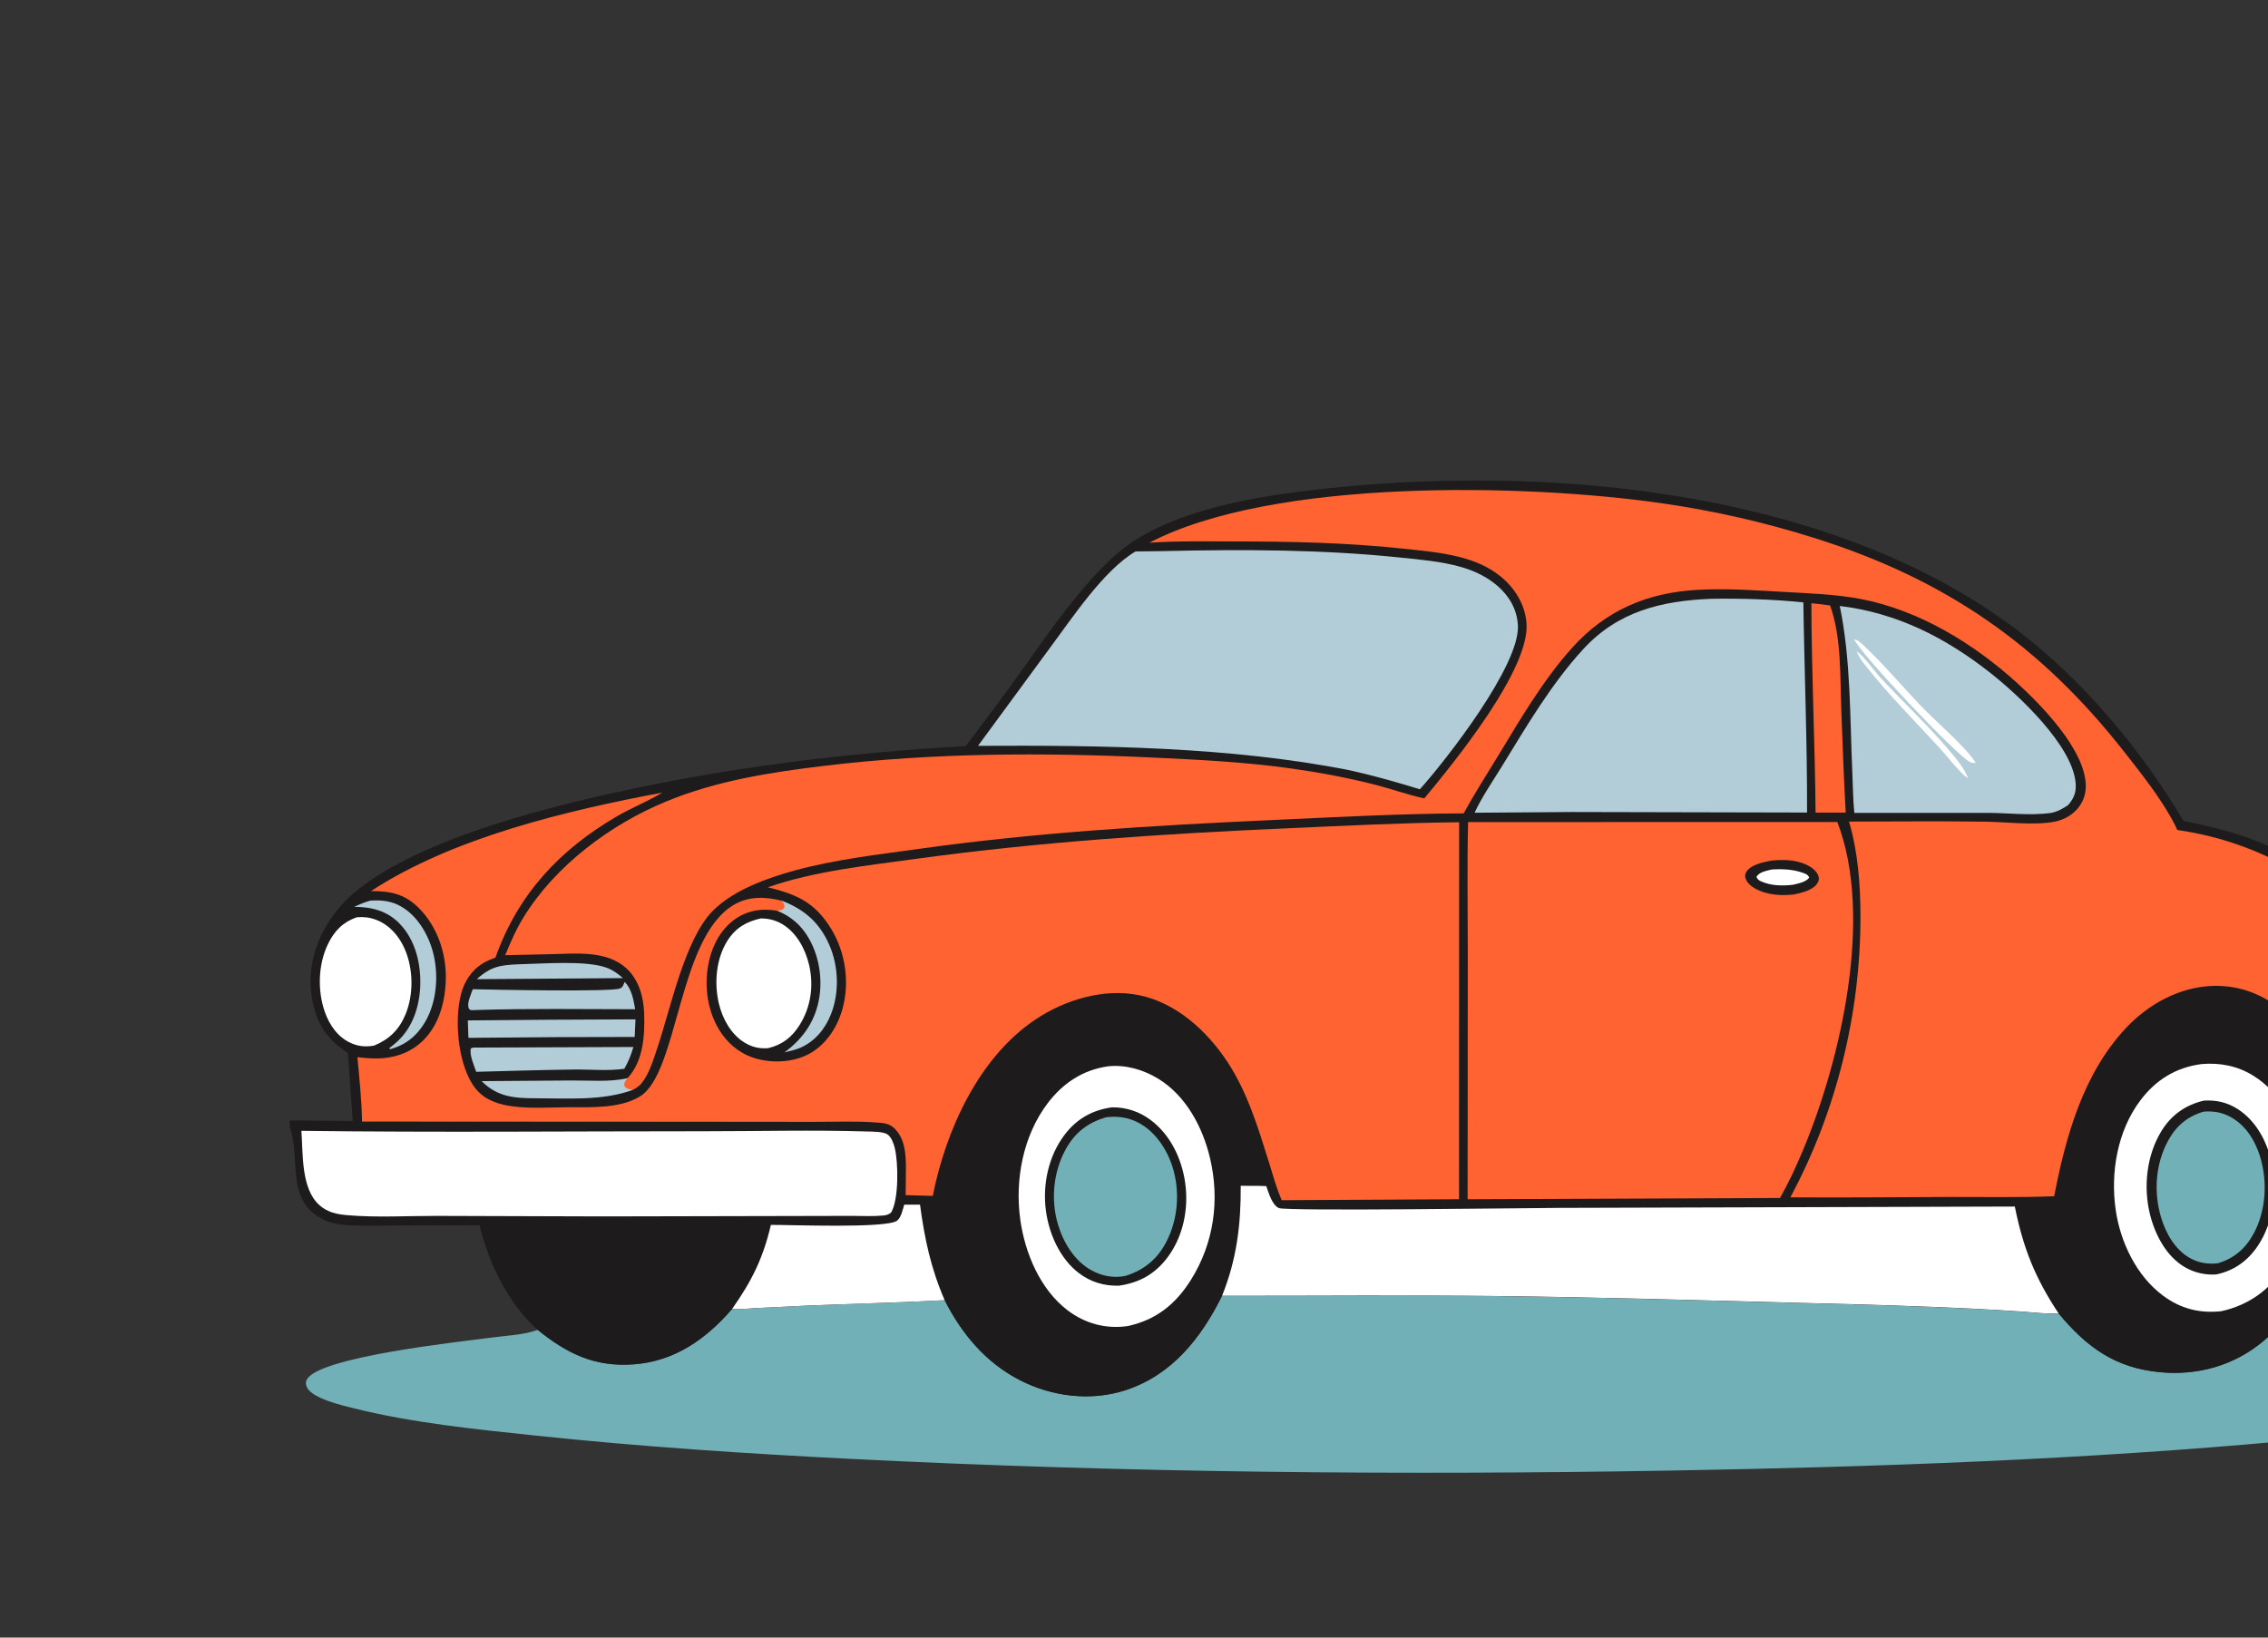 <svg width="180" height="130" viewBox="0 0 180 130" fill="none" xmlns="http://www.w3.org/2000/svg">
<rect x="0" y="0" width="180" height="130" fill="#333333" stroke="none"/>
<g clip-path="url(#clip0_549_1854)">
<path d="M74.972 103.212C76.32 105.89 78.251 108.184 80.95 109.566C83.518 110.882 86.602 111.258 89.362 110.346C93.031 109.133 95.326 106.212 96.987 102.866C104.227 102.874 111.473 102.804 118.713 102.885C127.034 102.978 135.369 103.237 143.688 103.449C148.054 103.561 152.421 103.681 156.783 103.9C158.093 103.966 159.402 104.044 160.71 104.137C161.588 104.2 162.493 104.323 163.373 104.255C165.613 106.948 167.874 108.601 171.461 108.932C174.43 109.207 177.307 108.401 179.609 106.479C179.951 106.193 180.276 105.883 180.6 105.576C181.734 105.844 183.056 105.88 184.226 106.016C188.637 106.526 198.637 107.155 202.2 109.121C202.534 109.305 202.888 109.502 203 109.89C202.86 110.359 202.589 110.628 202.172 110.879C198.846 112.88 186.022 113.968 181.698 114.367C165.441 115.866 149.147 116.45 132.83 116.736C111.059 117.119 89.288 116.912 67.539 115.814C59.149 115.39 50.774 114.838 42.417 113.954C37.636 113.448 32.723 112.954 28.054 111.791C27.21 111.581 24.733 111.011 24.352 110.111C24.269 109.914 24.242 109.748 24.334 109.548C25.182 107.715 36.561 106.511 39.023 106.182C40.124 106.035 41.467 105.976 42.521 105.624C42.572 105.607 42.623 105.588 42.674 105.571C44.997 107.453 47.193 108.525 50.258 108.308C53.529 108.076 56.012 106.318 58.105 103.906C58.795 103.953 59.532 103.86 60.223 103.825L63.937 103.647C67.614 103.486 71.299 103.415 74.972 103.212Z" fill="#71B0B7"/>
<path d="M76.647 59.228C77.993 57.444 79.338 55.657 80.648 53.846C83.094 50.464 86.558 45.163 90.024 42.921C93.323 40.786 98.133 39.719 101.988 39.184C120.587 36.602 144.678 38.325 160.129 50.046C165.315 53.98 169.986 59.576 173.293 65.163C175.237 65.573 177.156 66.009 179.012 66.735C184.373 68.832 189.098 73.09 192.221 77.891C193.916 80.496 195.145 83.319 196.061 86.283C197.483 86.26 200.525 85.845 201.563 86.858C202.249 87.529 202.233 88.535 202.218 89.427C202.205 90.213 202.154 91.098 201.551 91.677C200.548 92.639 198.383 92.277 197.085 92.287C197.079 93.102 196.99 93.902 196.39 94.518C196.048 94.87 195.617 95.043 195.142 95.132C193.937 95.358 192.554 95.225 191.323 95.218L184.607 95.183C184.43 99.115 183.252 102.626 180.602 105.579C180.278 105.886 179.953 106.196 179.61 106.482C177.309 108.405 174.431 109.21 171.462 108.936C167.876 108.604 165.615 106.952 163.374 104.258C162.495 104.326 161.59 104.203 160.711 104.14C159.404 104.047 158.094 103.969 156.785 103.904C152.422 103.684 148.056 103.564 143.69 103.453C135.37 103.24 127.035 102.981 118.715 102.888C111.475 102.808 104.229 102.877 96.989 102.869C95.327 106.215 93.033 109.137 89.364 110.349C86.604 111.261 83.52 110.886 80.951 109.569C78.253 108.187 76.322 105.893 74.974 103.215C71.301 103.418 67.615 103.49 63.939 103.65L60.225 103.828C59.533 103.863 58.797 103.956 58.107 103.91C56.014 106.321 53.531 108.079 50.26 108.311C47.195 108.529 44.999 107.456 42.676 105.574C40.333 103.482 38.786 100.282 38.06 97.265L31.08 97.285C29.812 97.283 28.503 97.349 27.242 97.223C26.729 97.171 26.175 97.069 25.71 96.842C22.613 95.329 23.883 92.013 23.027 89.574C23.019 89.549 23.009 89.525 23 89.501V88.944L27.994 88.987L27.614 83.583C26.107 82.632 25.261 81.491 24.859 79.743C24.344 77.504 24.801 75.243 26.011 73.312C26.554 72.446 27.197 71.663 27.969 70.993C32.7 66.887 42.333 64.362 48.394 63.011C57.766 60.922 67.067 59.765 76.647 59.228Z" fill="#1D1B1B"/>
<path d="M41.205 76.548C43.014 76.51 46.529 76.213 48.166 76.83C48.672 77.02 49.037 77.299 49.44 77.646L46.243 77.671L37.843 77.731C38.961 76.715 39.735 76.602 41.205 76.548Z" fill="#B2CDD8"/>
<path d="M49.808 85.588C49.999 85.898 50.111 86.18 50.21 86.529C47.782 87.395 45.116 87.191 42.576 87.186C40.86 87.182 39.496 87.105 38.224 85.825L45.3 85.773C46.733 85.759 48.416 85.916 49.808 85.588Z" fill="#B2CDD8"/>
<path d="M62.057 71.504C63.84 72.195 65.033 73.228 65.813 74.998C66.558 76.69 66.632 78.807 65.944 80.531C65.477 81.702 64.657 82.694 63.477 83.193C63.092 83.355 62.667 83.442 62.262 83.538C63.761 82.445 64.745 81.003 65.031 79.146C65.302 77.385 64.904 75.4 63.843 73.954C63.278 73.184 62.559 72.661 61.679 72.298C61.771 72.013 61.912 71.765 62.057 71.504Z" fill="#B2CDD8"/>
<path d="M29.401 71.492C30.279 71.444 31.043 71.51 31.823 71.955C33.113 72.689 33.978 74.157 34.356 75.562C34.832 77.327 34.682 79.493 33.76 81.093C33.121 82.202 32.2 82.963 30.958 83.29L30.9 83.203C31.124 83.035 31.338 82.86 31.544 82.67C32.768 81.542 33.297 79.872 33.354 78.243C33.414 76.498 32.963 74.613 31.72 73.328C30.725 72.3 29.491 71.991 28.111 71.991C28.54 71.784 28.942 71.623 29.401 71.492Z" fill="#B2CDD8"/>
<path d="M43.447 80.953L50.435 80.922L50.372 82.319L44.156 82.332L37.177 82.389L37.128 81.005L43.447 80.953Z" fill="#B2CDD8"/>
<path d="M49.571 77.949C50.135 78.484 50.281 79.384 50.411 80.118C46.207 80.114 41.99 80.048 37.789 80.179C37.71 80.184 37.532 80.196 37.458 80.191C37.351 80.183 37.27 80.165 37.218 80.069C37.01 79.687 37.392 78.913 37.521 78.529C39.15 78.567 48.559 78.756 49.204 78.467C49.454 78.355 49.474 78.183 49.571 77.949Z" fill="#B2CDD8"/>
<path d="M37.56 83.161L50.27 83.115C50.091 83.732 49.872 84.287 49.549 84.843C48.295 85.031 46.835 84.888 45.557 84.904C42.969 84.935 40.382 85.019 37.795 85.085C37.626 84.591 37.241 83.736 37.368 83.228L37.56 83.161Z" fill="#B2CDD8"/>
<path d="M143.761 47.889C144.257 47.927 144.751 47.999 145.244 48.062C146.171 50.623 146.03 53.809 146.141 56.519C146.251 59.181 146.328 61.848 146.487 64.507L144.094 64.51C144.047 58.969 143.769 53.428 143.761 47.889Z" fill="#FF6332"/>
<path d="M28.319 72.817C28.842 72.768 29.339 72.826 29.833 73.012C30.909 73.416 31.683 74.314 32.13 75.354C32.806 76.927 32.838 78.928 32.188 80.515C31.69 81.728 30.897 82.507 29.695 83.002C29.048 83.124 28.455 83.073 27.848 82.802C26.818 82.344 26.148 81.376 25.782 80.337C25.185 78.638 25.247 76.549 26.04 74.921C26.541 73.892 27.229 73.192 28.319 72.817Z" fill="white"/>
<path d="M60.388 72.908C60.992 72.911 61.546 73.045 62.07 73.353C63.211 74.024 63.909 75.32 64.209 76.579C64.599 78.222 64.365 79.924 63.466 81.363C62.853 82.343 62.078 82.943 60.955 83.211C60.252 83.26 59.666 83.123 59.063 82.748C58.004 82.091 57.342 80.867 57.057 79.678C56.665 78.046 56.829 76.092 57.746 74.657C58.389 73.652 59.251 73.154 60.388 72.908Z" fill="white"/>
<path d="M71.763 95.629L73.019 95.633C73.372 98.315 73.885 100.718 74.974 103.214C71.301 103.417 67.615 103.489 63.939 103.649L60.225 103.827C59.533 103.862 58.796 103.955 58.106 103.909C59.67 101.676 60.554 99.908 61.182 97.237C62.78 97.229 70.292 97.527 71.185 96.911C71.519 96.681 71.649 96.001 71.763 95.629Z" fill="white"/>
<path d="M146.015 48.105C150.571 48.654 154.438 50.633 158.001 53.447C160.224 55.203 164.449 59.154 164.73 62.126C164.8 62.87 164.612 63.358 164.134 63.915C163.677 64.219 163.217 64.48 162.664 64.55C161.099 64.748 159.369 64.538 157.784 64.529L147.172 64.532C147.058 63.484 147.059 62.401 147.011 61.347C146.811 56.928 146.906 52.452 146.015 48.105Z" fill="#B2CDD8"/>
<path d="M147.359 51.705C147.853 52.005 148.797 53.319 149.263 53.821C151.202 55.906 153.337 57.881 155.132 60.089C155.564 60.621 155.963 61.149 156.194 61.802C155.501 61.301 154.539 60.031 153.916 59.354C151.964 57.232 149.906 55.172 148.113 52.909C147.813 52.531 147.524 52.165 147.359 51.705Z" fill="white"/>
<path d="M147.156 50.744C147.415 50.816 147.559 50.92 147.756 51.101C149.374 52.579 150.953 54.478 152.488 56.075C153.572 57.202 156.166 59.449 156.804 60.567C156.635 60.571 156.512 60.573 156.355 60.5C155.333 60.021 147.546 51.799 147.156 50.744Z" fill="white"/>
<path d="M174.718 84.471C176.18 84.346 177.578 84.612 178.834 85.393C180.957 86.71 182.346 89.183 182.877 91.578C183.544 94.584 183.026 97.908 181.359 100.51C180.154 102.39 178.462 103.615 176.287 104.09C174.571 104.275 173.06 103.89 171.668 102.854C169.568 101.292 168.291 98.628 167.917 96.077C167.481 93.106 168.039 89.777 169.877 87.344C171.109 85.713 172.697 84.739 174.718 84.471Z" fill="white"/>
<path d="M174.907 87.371C175.89 87.315 176.759 87.506 177.601 88.046C179.057 88.979 179.945 90.645 180.283 92.308C180.725 94.484 180.459 96.986 179.217 98.863C178.414 100.076 177.321 100.876 175.885 101.171C175.024 101.231 174.146 101.029 173.4 100.594C171.926 99.734 171.037 98.015 170.635 96.407C170.096 94.249 170.357 91.748 171.518 89.827C172.305 88.526 173.431 87.724 174.907 87.371Z" fill="#1D1B1B"/>
<path d="M174.893 88.246C175.647 88.194 176.28 88.282 176.962 88.635C178.194 89.272 178.975 90.518 179.372 91.814C179.975 93.781 179.848 96.115 178.857 97.936C178.214 99.118 177.317 99.897 176.019 100.286C175.228 100.367 174.52 100.268 173.816 99.877C172.612 99.209 171.875 97.879 171.498 96.594C170.916 94.609 171.073 92.38 172.071 90.554C172.714 89.377 173.601 88.625 174.893 88.246Z" fill="#71B0B7"/>
<path d="M87.963 84.647C89.329 84.506 90.743 84.913 91.906 85.623C94.125 86.978 95.451 89.468 96.034 91.939C96.82 95.268 96.345 98.683 94.522 101.596C93.322 103.515 91.782 104.757 89.568 105.256C89.538 105.262 89.507 105.267 89.477 105.272C87.776 105.518 86.121 105.069 84.749 104.033C82.565 102.384 81.355 99.501 80.979 96.853C80.53 93.684 81.186 90.18 83.137 87.595C84.351 85.986 85.957 84.918 87.963 84.647Z" fill="white"/>
<path d="M88.263 87.904C89.377 87.897 90.407 88.232 91.301 88.896C92.88 90.07 93.78 91.952 94.058 93.871C94.356 95.925 93.917 98.145 92.658 99.821C91.668 101.139 90.432 101.827 88.813 102.062C87.644 102.101 86.553 101.772 85.621 101.061C84.127 99.922 83.264 97.968 83.013 96.142C82.726 94.053 83.208 91.773 84.494 90.081C85.455 88.817 86.695 88.115 88.263 87.904Z" fill="#1D1B1B"/>
<path d="M87.809 88.688C88.722 88.589 89.549 88.698 90.37 89.135C91.698 89.84 92.624 91.248 93.064 92.658C93.669 94.601 93.496 96.823 92.543 98.628C91.832 99.975 90.786 100.824 89.34 101.282C88.411 101.484 87.472 101.306 86.64 100.852C85.273 100.105 84.388 98.639 83.958 97.177C83.385 95.226 83.598 93.032 84.575 91.243C85.305 89.908 86.351 89.103 87.809 88.688Z" fill="#71B0B7"/>
<path d="M23.921 89.769C34.566 89.908 45.221 89.802 55.867 89.803C60.17 89.804 64.511 89.689 68.81 89.822C69.216 89.835 70.09 89.824 70.428 90.05C70.74 90.259 70.925 90.772 71.01 91.116C71.302 92.304 71.341 95.22 70.726 96.251C70.531 96.423 70.34 96.471 70.087 96.495C69.254 96.573 68.377 96.522 67.539 96.522L63.099 96.532L47.828 96.564L34.671 96.523C32.33 96.519 29.866 96.668 27.539 96.465C26.727 96.394 26.008 96.242 25.374 95.691C23.882 94.392 24.055 91.608 23.921 89.769Z" fill="white"/>
<path d="M135.812 47.534C138.213 47.497 140.735 47.577 143.123 47.818C143.204 53.376 143.435 58.946 143.416 64.503L124.796 64.461L117.031 64.519C117.608 63.263 118.462 62.037 119.187 60.855C121.141 57.671 123.13 54.272 125.671 51.516C128.432 48.52 131.872 47.697 135.812 47.534Z" fill="#B2CDD8"/>
<path d="M98.471 94.135C99.145 94.139 99.826 94.125 100.499 94.159C100.685 94.68 100.951 95.658 101.499 95.902C102.085 96.163 121.599 95.895 123.683 95.887L159.906 95.781C160.561 99.056 161.526 101.474 163.375 104.254C162.495 104.322 161.59 104.198 160.712 104.136C159.404 104.043 158.095 103.965 156.785 103.899C152.423 103.679 148.057 103.559 143.69 103.448C135.371 103.235 127.036 102.976 118.715 102.884C111.475 102.803 104.23 102.873 96.989 102.865C98.15 99.987 98.489 97.213 98.471 94.135Z" fill="white"/>
<path d="M92.527 43.744C98.673 43.607 104.943 43.619 111.061 44.253C112.683 44.421 114.375 44.561 115.948 45.007C117.008 45.308 118.024 45.793 118.861 46.521C119.801 47.339 120.407 48.397 120.469 49.663C120.626 52.822 114.811 60.288 112.687 62.656C110.835 62.089 109.006 61.567 107.114 61.147C97.621 59.27 87.288 59.158 77.621 59.208L83.317 51.447C85.107 49.047 87.568 45.293 90.122 43.775C90.923 43.774 91.725 43.755 92.527 43.744Z" fill="#B2CDD8"/>
<path d="M116.516 65.261L145.82 65.254C148.72 72.777 146.094 84.173 143.069 91.369C142.528 92.652 141.96 93.891 141.27 95.101L116.477 95.204L116.492 75.608C116.491 72.162 116.429 68.704 116.516 65.261Z" fill="#FF6332"/>
<path d="M140.555 68.321C141.46 68.232 142.394 68.232 143.246 68.591C143.67 68.771 144.202 69.105 144.331 69.582C144.392 69.808 144.338 69.971 144.209 70.158C143.844 70.684 142.942 70.888 142.349 71.013C141.589 71.087 140.814 71.075 140.078 70.858C139.558 70.706 138.817 70.372 138.579 69.842C138.491 69.644 138.47 69.459 138.573 69.261C138.892 68.652 139.937 68.444 140.555 68.321Z" fill="#1D1B1B"/>
<path d="M140.594 69.027C141.457 68.969 142.345 69.005 143.164 69.317C143.376 69.398 143.49 69.45 143.592 69.66C143.35 70.027 142.702 70.137 142.295 70.237C141.472 70.333 140.591 70.321 139.817 69.988C139.6 69.895 139.495 69.826 139.399 69.611C139.644 69.205 140.162 69.144 140.594 69.027Z" fill="white"/>
<path d="M29.443 70.738C35.951 66.479 45.002 64.342 52.57 62.918C51.432 63.613 50.155 64.11 48.996 64.784C44.42 67.442 41.107 70.989 39.323 76.014C38.983 76.139 38.656 76.275 38.344 76.462C37.426 77.009 36.84 77.924 36.581 78.948C36.064 80.984 36.338 84.178 37.449 85.994C38.056 86.988 38.914 87.468 40.025 87.712C41.642 88.068 43.528 87.898 45.178 87.897C46.95 87.897 49.211 87.999 50.779 87.048C53.836 85.195 53.797 74.526 58.186 71.863C59.41 71.12 60.721 71.178 62.055 71.503C62.452 72.006 62.259 72.276 61.676 72.297C60.687 72.14 59.769 72.197 58.861 72.654C57.656 73.26 56.845 74.418 56.44 75.681C55.855 77.507 55.974 79.654 56.86 81.364C57.509 82.615 58.544 83.589 59.908 84.004C61.295 84.427 63.002 84.344 64.278 83.627C65.633 82.866 66.515 81.446 66.897 79.966C67.432 77.891 67.085 75.585 65.976 73.755C64.691 71.636 63.249 71.002 60.939 70.436C64.669 69.145 68.773 68.721 72.668 68.184C82.472 66.835 92.342 66.184 102.224 65.751C106.75 65.552 111.274 65.318 115.804 65.272L115.797 95.202L101.726 95.278C101.298 94.315 101.027 93.279 100.712 92.275C99.859 89.55 99.008 86.725 97.429 84.319C95.81 81.855 93.364 79.604 90.401 79.002C87.601 78.434 84.525 79.366 82.19 80.925C77.673 83.939 75.063 89.728 74.029 94.933L71.878 94.877L71.899 92.722C71.899 91.618 71.824 90.386 70.981 89.573C70.552 89.159 70.08 89.149 69.514 89.107C67.898 88.985 66.232 89.061 64.609 89.059L55.698 89.05L28.733 89.035C28.707 87.336 28.521 85.614 28.366 83.921C28.794 83.978 29.235 84.014 29.666 84.024C31.151 84.056 32.544 83.636 33.615 82.564C34.899 81.28 35.368 79.374 35.383 77.604C35.399 75.607 34.685 73.545 33.27 72.113C32.123 70.952 31.02 70.744 29.443 70.738Z" fill="#FF6332"/>
<path d="M91.219 43.084C101.034 37.948 121.14 38.379 132.057 39.975C136.1 40.565 140.07 41.472 143.969 42.698C154.364 45.966 161.921 51.171 168.628 59.733C170.024 61.516 171.579 63.466 172.615 65.488C172.682 65.618 172.742 65.751 172.798 65.887C180.108 66.928 186.248 70.977 190.651 76.854C193.39 80.511 195.296 85.054 196.083 89.557C196.267 90.609 196.463 91.829 196.296 92.896C196.226 93.345 196.041 93.867 195.649 94.136C194.722 94.771 188.395 94.51 186.896 94.492C186.759 89.616 185.373 84.216 181.745 80.756C180.034 79.122 178.032 78.203 175.645 78.266C172.983 78.338 170.492 79.717 168.701 81.637C165.322 85.261 163.952 90.207 163.028 94.961C160.209 95.08 157.364 95.013 154.541 95.022C150.392 95.036 146.239 95.083 142.091 95.05C145.746 88.246 147.658 80.489 147.655 72.764C147.654 70.281 147.46 67.615 146.747 65.221C150.327 65.215 153.91 65.182 157.489 65.226C159.201 65.247 161.373 65.536 163.025 65.236C163.659 65.121 164.269 64.821 164.727 64.364C165.279 63.815 165.558 63.11 165.539 62.33C165.471 59.517 162.042 55.993 160.067 54.199C156.619 51.066 152.269 48.421 147.66 47.548C145.684 47.174 143.618 47.107 141.612 46.991C139.36 46.861 137.074 46.703 134.82 46.819C130.793 47.026 127.467 48.415 124.752 51.446C122.464 53.999 120.668 57.082 118.894 60.005C117.977 61.516 117.01 63.019 116.163 64.57C111.044 64.589 105.958 64.873 100.845 65.105C91.564 65.526 82.257 66.084 73.051 67.371C69.738 67.835 66.3 68.221 63.068 69.104C60.878 69.702 58.184 70.669 56.558 72.321C54.343 74.57 53.216 80.085 52.192 83.12C51.876 84.056 51.558 85.186 50.939 85.972C50.752 86.211 50.478 86.398 50.206 86.528C49.447 86.412 49.375 86.081 49.804 85.587C51.071 84.23 51.184 82.17 51.121 80.399C51.075 79.12 50.684 77.755 49.714 76.87C48.138 75.431 45.715 75.704 43.749 75.746L40.093 75.828C40.53 74.771 40.976 73.74 41.582 72.766C44.116 68.688 48.423 65.469 52.828 63.642C56.85 61.975 61.136 61.31 65.434 60.793C74.099 59.752 82.809 59.729 91.516 60.139C95.188 60.312 98.855 60.494 102.499 61.008C104.75 61.325 106.985 61.742 109.187 62.309C110.473 62.64 111.745 63.1 113.041 63.38C115.427 60.507 121.474 53.092 121.149 49.43C121.019 47.957 120.218 46.669 119.084 45.751C118.133 44.981 117.018 44.519 115.841 44.219C114.343 43.837 112.756 43.702 111.222 43.54C106.822 43.077 102.432 42.984 98.013 42.983C95.754 42.982 93.473 42.932 91.219 43.084Z" fill="#FF6332"/>
</g>
<defs>
<clipPath id="clip0_549_1854">
<rect width="180" height="129" fill="white" transform="translate(0 0.371)"/>
</clipPath>
</defs>
</svg>
